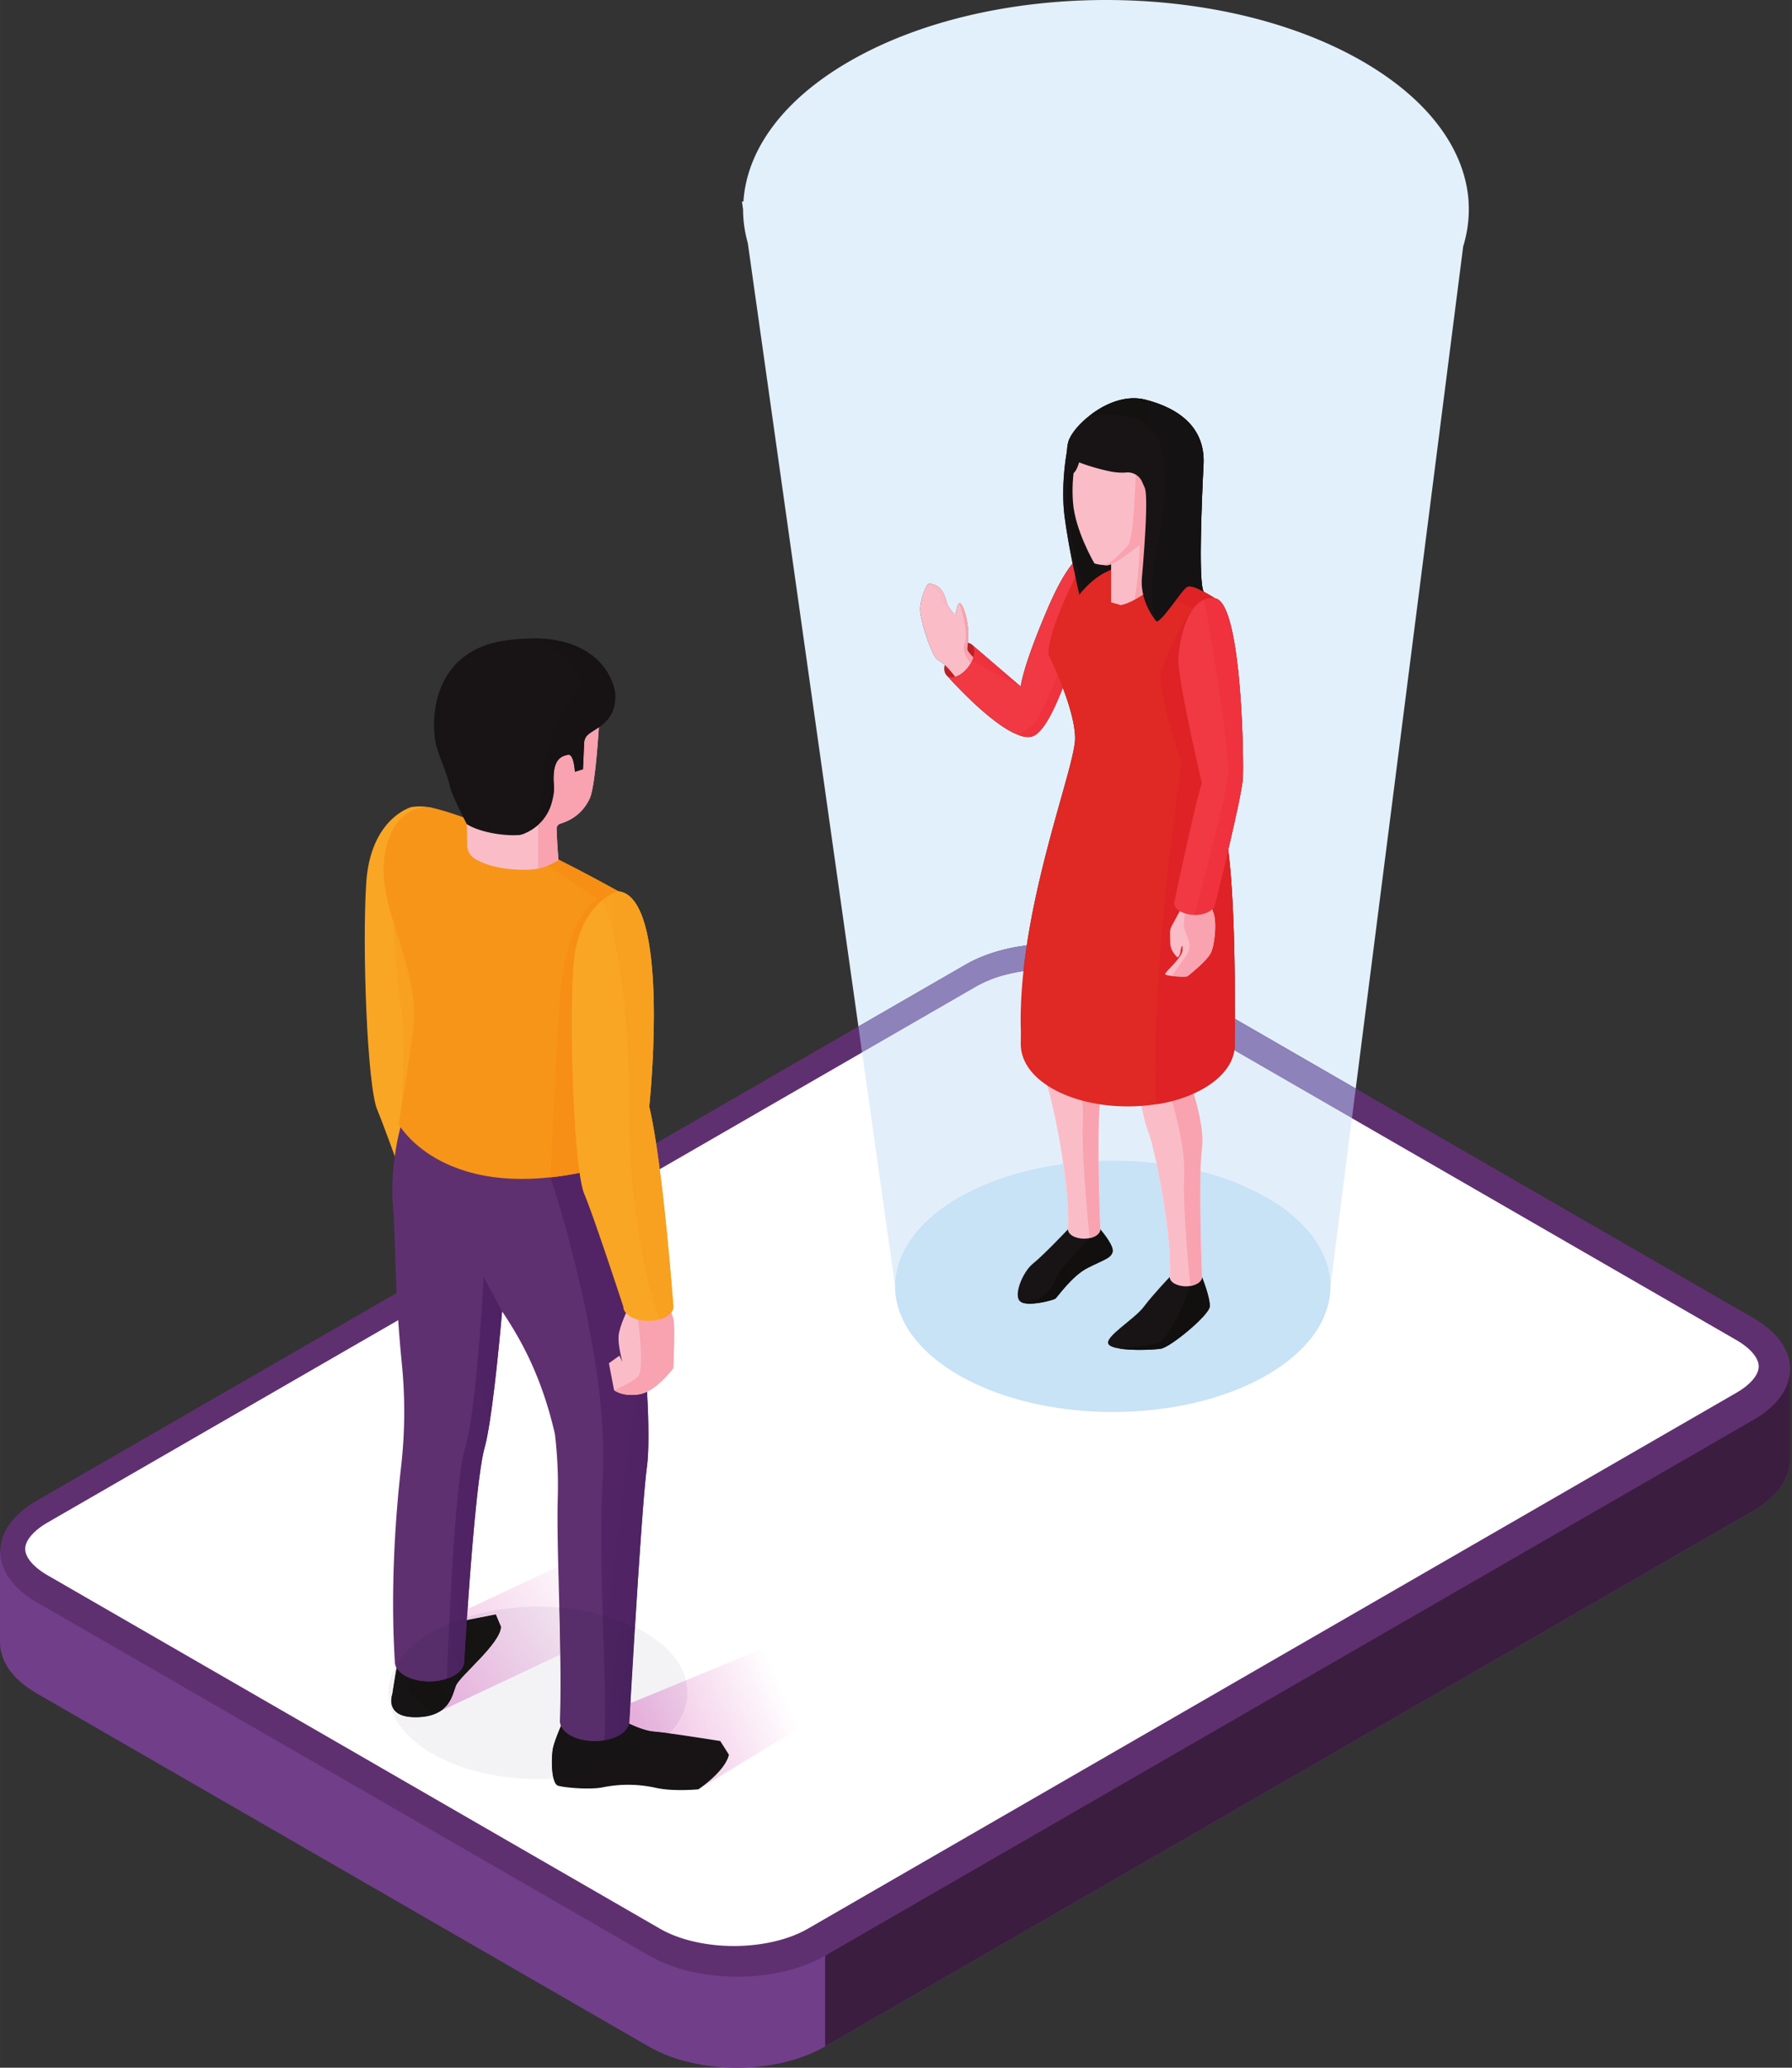 <svg xmlns="http://www.w3.org/2000/svg" xmlns:xlink="http://www.w3.org/1999/xlink" width="208" height="240" viewBox="0 0 55.033 63.5"><rect x="0" y="0" width="55.033" height="63.5" fill="#333333" stroke="none"/><defs><linearGradient id="c" x1="0" x2="1" y1="0" y2="0" gradientTransform="scale(-57.005 57.005)rotate(-7.927 345.955 172.38)" gradientUnits="userSpaceOnUse" spreadMethod="pad"><stop offset="0" style="stop-opacity:1;stop-color:#f8a220"/><stop offset=".005" style="stop-opacity:1;stop-color:#f8a220"/><stop offset=".989" style="stop-opacity:1;stop-color:#f8a020"/><stop offset="1" style="stop-opacity:1;stop-color:#f8a020"/></linearGradient><linearGradient id="e" x1="0" x2="1" y1="0" y2="0" gradientTransform="matrix(73.246 0 0 -73.246 480.523 2550.52)" gradientUnits="userSpaceOnUse" spreadMethod="pad"><stop offset="0" style="stop-opacity:1;stop-color:#11100f"/><stop offset=".005" style="stop-opacity:1;stop-color:#11100f"/><stop offset=".989" style="stop-opacity:1;stop-color:#100f0d"/><stop offset="1" style="stop-opacity:1;stop-color:#100f0d"/></linearGradient><linearGradient id="g" x1="0" x2="1" y1="0" y2="0" gradientTransform="matrix(74.344 0 0 -74.344 558.923 2588.45)" gradientUnits="userSpaceOnUse" spreadMethod="pad"><stop offset="0" style="stop-opacity:1;stop-color:#11100f"/><stop offset=".005" style="stop-opacity:1;stop-color:#11100f"/><stop offset=".989" style="stop-opacity:1;stop-color:#100f0d"/><stop offset="1" style="stop-opacity:1;stop-color:#100f0d"/></linearGradient><linearGradient id="i" x1="0" x2="1" y1="0" y2="0" gradientTransform="scale(-46.757 46.757)rotate(-17.543 206.75 76.097)" gradientUnits="userSpaceOnUse" spreadMethod="pad"><stop offset="0" style="stop-opacity:1;stop-color:#ef333e"/><stop offset=".005" style="stop-opacity:1;stop-color:#ef333e"/><stop offset=".989" style="stop-opacity:1;stop-color:#ef313d"/><stop offset="1" style="stop-opacity:1;stop-color:#ef313d"/></linearGradient><linearGradient id="k" x1="0" x2="1" y1="0" y2="0" gradientTransform="scale(-8.916 8.916)rotate(54.462 -371.15 100.204)" gradientUnits="userSpaceOnUse" spreadMethod="pad"><stop offset="0" style="stop-opacity:1;stop-color:#dbeaf8"/><stop offset=".005" style="stop-opacity:1;stop-color:#dbeaf8"/><stop offset=".989" style="stop-opacity:1;stop-color:#d9e9f8"/><stop offset="1" style="stop-opacity:1;stop-color:#d9e9f8"/></linearGradient><linearGradient id="m" x1="0" x2="1" y1="0" y2="0" gradientTransform="scale(-8.916 8.916)rotate(54.462 -371.15 100.204)" gradientUnits="userSpaceOnUse" spreadMethod="pad"><stop offset="0" style="stop-opacity:1;stop-color:#ef333e"/><stop offset=".005" style="stop-opacity:1;stop-color:#ef333e"/><stop offset=".989" style="stop-opacity:1;stop-color:#ef313d"/><stop offset="1" style="stop-opacity:1;stop-color:#ef313d"/></linearGradient><linearGradient id="o" x1="0" x2="1" y1="0" y2="0" gradientTransform="scale(-155.214 155.214)rotate(-6.981 153.807 42.322)" gradientUnits="userSpaceOnUse" spreadMethod="pad"><stop offset="0" style="stop-opacity:1;stop-color:#df2324"/><stop offset=".005" style="stop-opacity:1;stop-color:#df2324"/><stop offset=".989" style="stop-opacity:1;stop-color:#de2225"/><stop offset="1" style="stop-opacity:1;stop-color:#de2225"/></linearGradient><linearGradient id="a" x1="0" x2="1" y1="0" y2="0" gradientTransform="matrix(47.55 0 0 -47.55 548.396 3190.11)" gradientUnits="userSpaceOnUse" spreadMethod="pad"><stop offset="0" style="stop-opacity:1;stop-color:#141212"/><stop offset=".005" style="stop-opacity:1;stop-color:#141212"/><stop offset=".989" style="stop-opacity:1;stop-color:#141211"/><stop offset="1" style="stop-opacity:1;stop-color:#141211"/></linearGradient><linearGradient id="s" x1="0" x2="1" y1="0" y2="0" gradientTransform="matrix(22.129 0 0 -22.129 686.174 3127.42)" gradientUnits="userSpaceOnUse" spreadMethod="pad"><stop offset="0" style="stop-opacity:1;stop-color:#fab8c5"/><stop offset=".005" style="stop-opacity:1;stop-color:#fab8c5"/><stop offset=".989" style="stop-opacity:1;stop-color:#fab6c4"/><stop offset="1" style="stop-opacity:1;stop-color:#fab6c4"/></linearGradient><linearGradient id="u" x1="0" x2="1" y1="0" y2="0" gradientTransform="matrix(-67.629 .825 .825 67.629 501.443 3000.38)" gradientUnits="userSpaceOnUse" spreadMethod="pad"><stop offset="0" style="stop-opacity:1;stop-color:#ef333e"/><stop offset=".005" style="stop-opacity:1;stop-color:#ef333e"/><stop offset=".989" style="stop-opacity:1;stop-color:#ef313d"/><stop offset="1" style="stop-opacity:1;stop-color:#ef313d"/></linearGradient><linearGradient id="y" x1="0" x2="1" y1="0" y2="0" gradientTransform="matrix(92.793 0 0 -92.793 485.471 3199.98)" gradientUnits="userSpaceOnUse" spreadMethod="pad"><stop offset="0" style="stop-opacity:1;stop-color:#141212"/><stop offset=".005" style="stop-opacity:1;stop-color:#141212"/><stop offset=".989" style="stop-opacity:1;stop-color:#141211"/><stop offset="1" style="stop-opacity:1;stop-color:#141211"/></linearGradient><linearGradient id="A" x1="0" x2="1" y1="0" y2="0" gradientTransform="scale(133.217 -133.217)rotate(23.259 44 6.602)" gradientUnits="userSpaceOnUse" spreadMethod="pad"><stop offset="0" style="stop-opacity:1;stop-color:#fff"/><stop offset="1" style="stop-opacity:1;stop-color:#eeb6de"/></linearGradient><linearGradient id="C" x1="0" x2="1" y1="0" y2="0" gradientTransform="scale(190.329 -190.329)rotate(35.124 21.946 1.911)" gradientUnits="userSpaceOnUse" spreadMethod="pad"><stop offset="0" style="stop-opacity:1;stop-color:#fff"/><stop offset="1" style="stop-opacity:1;stop-color:#eeb6de"/></linearGradient><linearGradient id="E" x1="0" x2="1" y1="0" y2="0" gradientTransform="scale(-44.926 44.926)rotate(-7.496 403.997 190.47)" gradientUnits="userSpaceOnUse" spreadMethod="pad"><stop offset="0" style="stop-opacity:1;stop-color:#522466"/><stop offset=".005" style="stop-opacity:1;stop-color:#522466"/><stop offset=".989" style="stop-opacity:1;stop-color:#4d2263"/><stop offset="1" style="stop-opacity:1;stop-color:#4d2263"/></linearGradient><linearGradient id="G" x1="0" x2="1" y1="0" y2="0" gradientTransform="matrix(70.938 0 0 -70.938 958.545 2794.44)" gradientUnits="userSpaceOnUse" spreadMethod="pad"><stop offset="0" style="stop-opacity:1;stop-color:#f79015"/><stop offset=".005" style="stop-opacity:1;stop-color:#f79015"/><stop offset=".989" style="stop-opacity:1;stop-color:#f78d15"/><stop offset="1" style="stop-opacity:1;stop-color:#f78d15"/></linearGradient><linearGradient id="I" x1="0" x2="1" y1="0" y2="0" gradientTransform="scale(-135.208 135.208)rotate(13.12 -81.512 -27.896)" gradientUnits="userSpaceOnUse" spreadMethod="pad"><stop offset="0" style="stop-opacity:1;stop-color:#522466"/><stop offset=".005" style="stop-opacity:1;stop-color:#522466"/><stop offset=".989" style="stop-opacity:1;stop-color:#4d2263"/><stop offset="1" style="stop-opacity:1;stop-color:#4d2263"/></linearGradient><linearGradient id="K" x1="0" x2="1" y1="0" y2="0" gradientTransform="scale(-69.999 69.999)rotate(-1.259 1760.987 658.98)" gradientUnits="userSpaceOnUse" spreadMethod="pad"><stop offset="0" style="stop-opacity:1;stop-color:#f8a220"/><stop offset=".005" style="stop-opacity:1;stop-color:#f8a220"/><stop offset=".989" style="stop-opacity:1;stop-color:#f8a020"/><stop offset="1" style="stop-opacity:1;stop-color:#f8a020"/></linearGradient><linearGradient id="M" x1="0" x2="1" y1="0" y2="0" gradientTransform="scale(133.217 -133.217)rotate(23.259 44 6.602)" gradientUnits="userSpaceOnUse" spreadMethod="pad"><stop offset="0" style="stop-opacity:1;stop-color:#f3f3f5"/><stop offset="1" style="stop-opacity:1;stop-color:#e3a7d8"/></linearGradient><linearGradient id="O" x1="0" x2="1" y1="0" y2="0" gradientTransform="scale(190.329 -190.329)rotate(35.124 21.946 1.911)" gradientUnits="userSpaceOnUse" spreadMethod="pad"><stop offset="0" style="stop-opacity:1;stop-color:#f3f3f5"/><stop offset="1" style="stop-opacity:1;stop-color:#e3a7d8"/></linearGradient><linearGradient id="Q" x1="0" x2="1" y1="0" y2="0" gradientTransform="scale(190.329 -190.329)rotate(35.124 21.946 1.911)" gradientUnits="userSpaceOnUse" spreadMethod="pad"><stop offset="0" style="stop-opacity:1;stop-color:#171315"/><stop offset="1" style="stop-opacity:1;stop-color:#151312"/></linearGradient><linearGradient id="S" x1="0" x2="1" y1="0" y2="0" gradientTransform="scale(-44.926 44.926)rotate(-7.496 403.997 190.47)" gradientUnits="userSpaceOnUse" spreadMethod="pad"><stop offset="0" style="stop-opacity:1;stop-color:#4c2461"/><stop offset=".005" style="stop-opacity:1;stop-color:#4c2461"/><stop offset=".989" style="stop-opacity:1;stop-color:#47215d"/><stop offset="1" style="stop-opacity:1;stop-color:#47215d"/></linearGradient><linearGradient id="U" x1="0" x2="1" y1="0" y2="0" gradientTransform="scale(-135.208 135.208)rotate(13.12 -81.512 -27.896)" gradientUnits="userSpaceOnUse" spreadMethod="pad"><stop offset="0" style="stop-opacity:1;stop-color:#4c2461"/><stop offset=".005" style="stop-opacity:1;stop-color:#4c2461"/><stop offset=".989" style="stop-opacity:1;stop-color:#47215d"/><stop offset="1" style="stop-opacity:1;stop-color:#47215d"/></linearGradient><linearGradient xlink:href="#a" id="q" x1="0" x2="1" y1="0" y2="0" gradientTransform="matrix(47.55 0 0 -47.55 548.396 3190.11)" gradientUnits="userSpaceOnUse" spreadMethod="pad"/><linearGradient xlink:href="#a" id="w" x1="0" x2="1" y1="0" y2="0" gradientTransform="matrix(47.55 0 0 -47.55 548.396 3190.11)" gradientUnits="userSpaceOnUse" spreadMethod="pad"/><clipPath id="b" clipPathUnits="userSpaceOnUse"><path d="M1133.79 2716.82c-1.82 11.15-4.8 29.96-9.15 58.95-4.91 33.12 7.64 64.08 16.26 93.13-1.74-26.29-4.15-57.29-6.56-70.25-3.5-18.85-1.61-62.68-.55-81.83"/></clipPath><clipPath id="d" clipPathUnits="userSpaceOnUse"><path d="M537.117 2521.06c-7.254 0-13.996.46-17.043.92-7.738 1.18-38.972 27.04-39.519 34.05-.024.28-.032.57-.032.88.008 7.52 6.313 23.07 6.313 23.07 0-1.91 1.277-3.91 3.828-5.37 1.637-.91 3.457-1.55 5.555-1.91 0 0 15.386-41.8 25.406-45.63 5.824-2.27 20.668-3.91 32.145-4.91-4.801-.81-10.887-1.1-16.653-1.1"/></clipPath><clipPath id="f" clipPathUnits="userSpaceOnUse"><path d="M625.918 2558.4c-8.301 0-19.242 3.14-20.516 4.01-1.73 1.09-13.386 18.57-26.5 25.04-13.023 6.56-18.488 7.65-19.851 12.75q-.129.45-.129.99c-.024 5.69 10.144 17.31 10.144 17.31 0-2 1.278-3.91 3.825-5.37 1.367-.82 3.007-1.36 4.644-1.73 0 0 22.403-22.58 26.774-31.42 4.257-8.69 9.293-20.15 27.476-20.15q.726 0 1.481.03c-1.731-1.06-4.371-1.46-7.348-1.46"/></clipPath><clipPath id="h" clipPathUnits="userSpaceOnUse"><path d="M627.418 3016.31c-1.328 0-2.57.19-3.715.59-8.187 2.8-16.937 19.94-24.422 39.25 1.422 3.75 2.864 7.31 4.223 10.54 8.187-20.63 16.437-38.49 21.656-42.14 3.918-2.73 7.195-4.91 9.746-6.64-2.699-1.04-5.218-1.6-7.488-1.6"/></clipPath><clipPath id="j" clipPathUnits="userSpaceOnUse"><path d="m633.359 3057.15 39.52 33.88-39.484-33.86c-.012 0-.024-.01-.036-.02"/></clipPath><clipPath id="l" clipPathUnits="userSpaceOnUse"><path d="m633.395 3057.17 39.484 33.86.039-.05c-1.316-1.16-2.078-3.05-2.078-5.55 0-1.5.269-3.14.816-4.78.246-.79.547-1.58.895-2.36-13.93-8.37-36.953-20.01-39.156-21.12"/></clipPath><clipPath id="n" clipPathUnits="userSpaceOnUse"><path d="M523.719 2719.58a127 127 0 0 0-12.641 2.56c-6.137 1.58-12.027 3.62-17.527 6.1a91 91 0 0 0-7.988 4.09c-16.801 9.69-25.211 22.44-25.227 35.15q-.006 1.185.094 2.37c-.067 4.55-.192 14.93-.192 28.61-.004 34.79.793 90.94 5.371 126.72 5.426-23.07 10.664-43.96 10.664-43.96.274-1.46 1-2.82 2.278-4.01-.274-1-.547-2-.91-2.82-1.055-2.72-1.496-6.75-1.493-11.1.008-8.02 1.516-17.15 3.407-21.23 2.91-6.28 17.754-18.21 19.121-19.12.379-.19 1.789-.29 3.664-.29 2.613 0 6.129.19 8.992.56 2.824.37 5.008.82 5.191 1.46.364 1.73-13.839 13.3-14.023 19.49-.035 2.43.133 3.36.387 3.36.398 0 1.008-2.33 1.343-4.73.547-4 2.461-4.55 2.461-4.55s1.911 1.46 4.368 5.92c.82 1.55 1.277 3.27 1.367 5.1l.183 8.92c0 1.91-.457 3.83-1.367 5.46l-6.465 11.93c3.004 1.92 4.461 4.19 4.551 6.65l-.453 2.01c-2.824 13.38-18.211 85.59-22.039 94.61 0 0 19.855 84.32 19.035 100.81-.73 14.11-6.195 41.89-21.035 47.8-1.77.76-3.715 1.13-5.801 1.13-.922 0-1.875-.08-2.851-.22 0 0 2.457 1.55 6.738 4.01 1.644.94 3.558 2 5.719 3.16 2.414 1.18 5.738 2.53 8.277 2.53.57 0 1.102-.07 1.574-.22 1.66-.58 5.211-5.16 9.199-10.46-4.992-2.66-9.66-5.22-13.609-7.43 5.523-6.09 13.25-18.06 25.102-49.5 5.144-13.66-16.047-75.4-16.047-75.4s25.953-169.47 20.582-275.47m36.515 428.43v3.64a51 51 0 0 0 5.016-2.31c-1.637-.43-3.316-.87-5.016-1.33"/></clipPath><clipPath id="p" clipPathUnits="userSpaceOnUse"><path d="M582.91 3135.1c-3.43 3.87-9.5 9.91-17.66 14.24a51 51 0 0 1-5.016 2.31v4.32c.039-.01.075-.03.11-.04q.036-.015.066-.03c.016 0 .028-.01.039-.01.981-.39 1.86-.65 2.598-.73.164-.01.316-.02.465-.02l2.277.09c4.824.27 7.922 1.36 7.922 1.36s15.574 26.32 17.305 49.18c.718 9.04.312 17.24-.442 23.85.262-.19.528-.35.805-.45 0 0 1.078 1.77 2.184 4.75v-.01c1.183-5.19 2.187-12.57 2.367-22.68.457-20.94-9.106-60.55-13.02-76.13"/></clipPath><clipPath id="r" clipPathUnits="userSpaceOnUse"><path d="M686.176 3114.71s6.191 6.46 7.012 10.65c.91 4.19 3.367 10.11 6.828 12.48 2.351 1.58 4.925 2.29 6.636 2.29.743 0 1.321-.13 1.653-.38 0 0-7.559-1.91-9.473-9.11-1.82-7.19-10.105-15.57-12.656-15.93"/></clipPath><clipPath id="t" clipPathUnits="userSpaceOnUse"><path d="M492.848 2872.57c-4.278 0-8.563.91-11.836 2.82-.914.55-1.731 1.19-2.461 1.82-1.278 1.19-2.004 2.55-2.278 4.01 0 0-21.582 86.06-22.492 101.72-.093 1.81-.152 5.1-.156 9.49-.004 33.76 3.543 133.03 22.559 135.93.976.14 1.929.22 2.851.22 2.086 0 4.031-.37 5.801-1.13 0 0-21.676-123.2-19.309-142.42 2.004-17.03 22.586-94.98 27.321-112.46"/></clipPath><clipPath id="v" clipPathUnits="userSpaceOnUse"><path d="M563.512 3155.14c-.149 0-.301.01-.465.02.164-.01.316-.02.465-.02m-3.063.75c-.011 0-.023.01-.039.01.016 0 .028-.01.039-.01m-.105.04c-.035.01-.071.03-.11.04.039-.01.075-.03.11-.04"/></clipPath><clipPath id="x" clipPathUnits="userSpaceOnUse"><path d="M523.574 3109.87c-2.949 0-9.902 9.56-15.883 17.51-3.988 5.3-7.539 9.88-9.199 10.46-.472.15-1.004.22-1.574.22-2.539 0-5.863-1.35-8.277-2.53-1.856-.9-3.168-1.7-3.168-1.7 1.738 3.12 2.34 15.45 2.34 30.99-.004 23.47-1.375 54.25-2.25 71.73a56 56 0 0 0-.075 3.01c.032 27.07 19.559 42.32 46.973 49.35 3.125.8 6.285 1.17 9.437 1.17 13.282 0 26.43-6.53 36.368-14.56-5.047.87-10.797 1.52-16.696 1.52-17.621 0-36.605-5.8-42.402-28.93-11.566-46.44 18.117-98.89 4.551-138.23-.047-.01-.098-.01-.145-.01"/></clipPath><clipPath id="z" clipPathUnits="userSpaceOnUse"><path d="m893.77 2165.94-124.274 75.55 70.41 38.94 63.903-26.33c-3.684-14.58.644-29.71 12.984-43.02-16.559-2.25-40.707-6.12-40.707-6.12l-6.984-11.05c3.117-13.7 24.668-27.97 24.668-27.97"/></clipPath><clipPath id="B" clipPathUnits="userSpaceOnUse"><path d="m944.66 2303.4-25.808 12.17 24.191 13.38c.555-8.58 1.098-17.17 1.617-25.55m136.09 1.99c-17.85 5.57-37.63 8.35-57.39 8.35-5.75 0-11.5-.23-17.2-.7.29 11.38.59 22.51.85 33.1l73.32-34.55c.14-2.11.28-4.19.42-6.2"/></clipPath><clipPath id="D" clipPathUnits="userSpaceOnUse"><path d="M945.051 2297.11c-3.141 50.96-7.211 111.92-9.727 129.98-.761 5.46-1.16 13.93-1.16 24.54-.004 10.17.363 22.29 1.133 35.59 2.012-.97 4.07-1.69 6.129-2.03 2.324-.39 4.449-.55 6.375-.55 9.41 0 14.113 3.82 14.113 3.82l4.191 21.77-8.472 6.1-2.457-5.19c.457 1.82 3.64 13.66 3.097 21.13-.418 5.28-3.742 13.48-6 18.54 1.442 1.62 2.172 3.41 2.172 5.22 0 0 23.586 72.13 31.602 91.16 1.359 3.23 2.613 9.13 3.738 16.97 8.274-1.68 16.135-2.89 23.585-3.68-9.84-29.14-47.448-154.67-42.257-242.82 1.992-33.92 1.141-73.46.016-110.75-9.219-2.55-17.996-5.82-26.078-9.8"/></clipPath><clipPath id="F" clipPathUnits="userSpaceOnUse"><path d="M1013.37 2660.48c-7.45.79-15.311 2-23.585 3.68 5.504 38.32 7.969 122.78 5.094 166.25-2.004 30.59-14.024 46.35-23.766 54.18-6.922 5.55-12.566 7.1-12.566 7.1s20.746 11.73 48.353 25.63c-.02-.23-.05-.41-.07-.53.47-.07 3.7-2.3 8.78-4.35l-39.778-26.92c11.938-8.78 26.278-29.92 29.788-80.7 3.55-51 6.2-106 7.75-144.34"/></clipPath><clipPath id="H" clipPathUnits="userSpaceOnUse"><path d="M1095.2 2300.08c-4.64 1.99-9.47 3.76-14.45 5.31-3.01 44.61-8.59 117.03-14.2 136.72-5.38 19.13-11.02 74.68-14.12 110.1l14.84 27.77s5.92-109.91 15.3-139.14c5.73-17.93 10.11-88.74 12.63-140.76"/></clipPath><clipPath id="J" clipPathUnits="userSpaceOnUse"><path d="M925.035 2545.74c-1.914.55-3.555 1.19-5.101 2.1-3.914 2.27-5.918 5.19-5.918 8.19 0 .37 8.468 115.11 19.488 161.64 0 0-3.719 35.08-3.715 73.74.004 46.3 5.332 97.75 28.758 100.28 0 0 5.644-1.55 12.566-7.1 0 0-21.312-46.35-21.312-166.56 0-95.25-17.574-152.62-24.766-172.29"/></clipPath><clipPath id="L" clipPathUnits="userSpaceOnUse"><path d="M916.793 2211.08c-12.34 13.31-16.668 28.44-12.984 43.02l44.898-18.5c.52-9.09.82-14.5.82-14.5 0-.69.078-1.39.235-2.08-5.453-2.58-13.672-5.96-20.223-6.44-2.672-.19-7.297-.76-12.746-1.5"/></clipPath><clipPath id="N" clipPathUnits="userSpaceOnUse"><path d="m1102.5 2229-97.12 45.78c.17 12.78.47 25.67.78 38.26 5.7.47 11.45.7 17.2.7 19.76 0 39.54-2.78 57.39-8.35.06-.92.12-1.82.18-2.71l-23.41 4.58-4.18-9.94c.38-13.74 33.39-39.76 36.42-47.73 2.05-5.36 3.75-14.85 12.74-20.59"/></clipPath><clipPath id="P" clipPathUnits="userSpaceOnUse"><path d="m1108.15 2226.33-5.65 2.67c-8.99 5.74-10.69 15.23-12.74 20.59-3.03 7.97-36.04 33.99-36.42 47.73l4.18 9.94 23.41-4.58c1.32-19.75 2.1-33.4 2.1-33.4 0-4.1 2.73-8.29 8.19-11.48 1.83-1 3.83-1.91 5.92-2.46 4.39-1.48 9.3-2.23 14.21-2.23 4 0 8 .5 11.69 1.49 1.15-.06 18.71-1.41-14.89-28.27"/></clipPath><clipPath id="R" clipPathUnits="userSpaceOnUse"><path d="M969.656 2205.62c-4.375.64-8.472 2.01-11.929 4.01-5.465 3.19-8.2 7.37-8.2 11.47 0 0-1.933 34.72-4.476 76.01 8.082 3.98 16.859 7.25 26.078 9.8-1.191-39.39-2.691-76.26-1.473-101.29"/></clipPath><clipPath id="T" clipPathUnits="userSpaceOnUse"><path d="M1097.14 2255.34c-2.09.55-4.09 1.46-5.92 2.46-5.46 3.19-8.19 7.38-8.19 11.48 0 0-.85 14.91-2.28 36.11 4.98-1.55 9.81-3.32 14.45-5.31.89-18.26 1.54-34.21 1.94-44.74"/></clipPath></defs><path d="M12.63 24.785s-1.254.34-1.383 2.329c-.13 1.99.032 6.239.337 6.963s1.263 3.463 1.263 3.463h1.427s-.273-4.372-.692-6.143c0 0 2.004-7.07-.951-6.612" style="fill:#f9a625;fill-opacity:1;fill-rule:nonzero;stroke:none;stroke-width:.038"/><g clip-path="url(#b)" transform="rotate(180 27.706 68.628)scale(.038)"><path d="M1133.79 2716.82c-1.82 11.15-4.8 29.96-9.15 58.95-4.91 33.12 7.64 64.08 16.26 93.13-1.74-26.29-4.15-57.29-6.56-70.25-3.5-18.85-1.61-62.68-.55-81.83" style="fill:url(#c);fill-opacity:1;fill-rule:nonzero;stroke:none"/></g><path d="M0 47.644v2.794c0 .566.374 1.129 1.117 1.561L19.93 62.854c1.491.861 3.907.861 5.398 0l28.519-16.46c.747-.43 1.12-.996 1.12-1.559v-2.84l-2.836.291-.952-.55-16.142-9.317c-1.49-.857-3.91-.857-5.401 0L3.962 47.239z" style="fill:#713e89;fill-opacity:1;fill-rule:nonzero;stroke:none;stroke-width:.038"/><path d="M25.34 60.06v2.786l28.507-16.453c.747-.429 1.12-.995 1.12-1.558v-2.84l-2.836.291-.952-.55-.543.09z" style="fill:#3b1d40;fill-opacity:1;fill-rule:nonzero;stroke:none;stroke-width:.038"/><path d="m1.128 49.205 18.81 10.855c1.491.86 3.909.86 5.4 0L53.857 43.6c1.491-.86 1.491-2.256 0-3.117l-18.81-10.855c-1.492-.861-3.91-.861-5.4 0L1.126 46.087c-1.49.86-1.49 2.257 0 3.118" style="fill:#5f3070;fill-opacity:1;fill-rule:nonzero;stroke:none;stroke-width:.038"/><path d="M.774 47.567c0 .26.258.562.687.81l10.082 5.817.158.092 8.57 4.946c.583.337 1.41.53 2.268.53s1.683-.193 2.268-.53l9.233-5.33 3.026-1.746 2.373-1.37 3.08-1.777 10.805-6.236c.431-.248.687-.55.687-.81s-.256-.562-.687-.81l-18.81-10.855a3.6 3.6 0 0 0-.872-.35 5.3 5.3 0 0 0-1.394-.18c-.465 0-.92.057-1.332.163a3.7 3.7 0 0 0-.936.367L1.461 46.757c-.43.249-.687.552-.687.81" style="fill:#fff;fill-opacity:1;fill-rule:nonzero;stroke:none;stroke-width:.038"/><path d="m41.635 33.43 3.3-25.862q.201-.656.168-1.319l-.002-.06c-.103-1.564-1.187-3.11-3.255-4.304C39.67.628 36.818 0 33.966 0s-5.705.628-7.881 1.885c-2.068 1.194-3.152 2.74-3.254 4.304h-.045l.034.246q.001.516.145 1.027l3.397 24.061 3.284-1.895c.538-.31 1.196-.51 1.887-.596.437-2.894 1.483-5.634 1.483-6.355 0-.446-.184-1.047-.377-1.557-.284.734-.617 1.385-.928 1.491a.4.4 0 0 1-.14.023.8.8 0 0 1-.285-.06c-.853-.304-2.145-1.76-2.212-1.835a.28.28 0 0 1-.07-.204q0-.055.011-.112v-.002a1 1 0 0 0-.21-.152c-.188-.094-.537-1.208-.547-1.534-.007-.325.197-.764.238-.792q.02-.015.063-.014c.065 0 .163.027.252.087.132.09.225.315.26.474.031.16.266.405.266.405s.018-.108.08-.308q.02-.056.045-.06h.007c.077 0 .192.293.245.648a2.3 2.3 0 0 1 .007.571.2.2 0 0 1 .12.05l.002-.002 1.501 1.288h-.001l.005.003s.035-.55.83-2.405c.32-.742.574-1.15.763-1.373a21 21 0 0 1-.25-1.468c-.111-.9.045-1.82.076-1.986v-.008q.004-.116.031-.241c.048-.219.29-.544.64-.82.378-.306.877-.554 1.382-.554q.18 0 .359.045c1.042.267 1.784.846 1.785 1.875l-.003.114a61 61 0 0 0-.085 2.726c0 .59.022 1.06.088 1.178 0 0-.05-.03-.12-.065a9 9 0 0 1 .473.273c.723.11.858 3.883.858 5.165 0 .167-.003.292-.006.361-.018.302-.237 1.293-.45 2.195.174 1.36.205 3.494.204 4.816v.374z" style="fill:#e2f0fb;fill-opacity:1;fill-rule:nonzero;stroke:none;stroke-width:.038"/><path d="m41.518 34.34.117-.91-3.713-2.143c-.001.334-.004.584-.006.713q.004.045.004.09 0 .082-.013.166zm-15.044-2.019 3.506-2.023a3.7 3.7 0 0 1 .936-.367q.248-.064.514-.103.044-.4.103-.796c-.691.087-1.35.285-1.887.596l-3.284 1.895z" style="fill:#8e82ba;fill-opacity:1;fill-rule:nonzero;stroke:none;stroke-width:.038"/><path d="M29.446 42.232c-2.611-1.508-2.611-3.952 0-5.46.916-.528 2.032-.871 3.207-1.03-.155-1.056-.388-2.091-.504-2.416-.53-.352-.795-.792-.801-1.247l.003-.408c-.019-.601.013-1.222.08-1.843q-.267.039-.515.103a3.7 3.7 0 0 0-.936.367l-3.506 2.023 1.014 7.181c0 .988.652 1.976 1.958 2.73m9.455 0c1.306-.754 1.959-1.742 1.959-2.73l.658-5.162-3.611-2.084c-.065.426-.38.844-.946 1.17a4 4 0 0 1-.304.155c.142.48.269 1.027.27 1.45q0 .118-.014.222a8 8 0 0 0-.046.715c.738.187 1.43.456 2.034.805 2.611 1.507 2.611 3.951 0 5.459m-3.39-6.513c-.099-.46-.192-.815-.25-.961a6 6 0 0 1-.215-.794 5.6 5.6 0 0 1-1.272-.05c-.03.315-.04.795-.04 1.31q0 .21.002.426.219-.008.438-.008.674 0 1.336.077" style="fill:#e2effa;fill-opacity:1;fill-rule:nonzero;stroke:none;stroke-width:.038"/><path d="M34.174 43.362c1.71 0 3.422-.377 4.727-1.13 2.611-1.508 2.611-3.952 0-5.46a8 8 0 0 0-2.034-.804 27 27 0 0 0-.008.72c0 1.173.054 2.527.054 2.527s.24.591.24.877q0 .018-.002.033v.002c0 .08-.045.16-.133.228-.322.39-1.133 1.028-1.369 1.064a5 5 0 0 1-.647.035c-.22 0-.45-.01-.633-.041-.166-.025-.29-.07-.329-.135-.131-.225.8-.762 1.09-1.153.295-.39.793-.91.793-.91.057-.9-.192-2.462-.413-3.496a11.5 11.5 0 0 0-1.774-.069c.01 1.052.052 2.101.052 2.101s.386.442.385.658a.1.1 0 0 1-.005.038c-.052.194-.26.235-.754.484-.499.246-.942.91-1.007.952-.049.033-.464.152-.78.152a.56.56 0 0 1-.28-.055c-.248-.149.042-.907.378-1.177s1.073-1.052 1.073-1.052c.033-.522-.037-1.27-.145-2.008-1.176.158-2.291.5-3.207 1.03-2.611 1.507-2.611 3.951 0 5.459 1.305.753 3.017 1.13 4.728 1.13" style="fill:#c8e2f6;fill-opacity:1;fill-rule:nonzero;stroke:none;stroke-width:.038"/><path d="M36.02 39.854c-.26.15-.26.392 0 .541.258.15.678.15.937 0s.259-.392 0-.54a1.04 1.04 0 0 0-.937 0" style="fill:#fabdc8;fill-opacity:1;fill-rule:nonzero;stroke:none;stroke-width:.038"/><path d="M34.04 41.278c.038.065.163.11.329.135.412.069 1.073.038 1.28.006.294-.044 1.481-1.027 1.502-1.294.021-.27-.238-.91-.238-.91h-.99s-.498.52-.793.91c-.29.391-1.221.928-1.09 1.153" style="fill:#181415;fill-opacity:1;fill-rule:nonzero;stroke:none;stroke-width:.038"/><g clip-path="url(#d)" transform="rotate(180 27.706 68.628)scale(.038)"><path d="M537.117 2521.06c-7.254 0-13.996.46-17.043.92-7.738 1.18-38.972 27.04-39.519 34.05-.024.28-.032.57-.032.88.008 7.52 6.313 23.07 6.313 23.07 0-1.91 1.277-3.91 3.828-5.37 1.637-.91 3.457-1.55 5.555-1.91 0 0 15.386-41.8 25.406-45.63 5.824-2.27 20.668-3.91 32.145-4.91-4.801-.81-10.887-1.1-16.653-1.1" style="fill:url(#e);fill-opacity:1;fill-rule:nonzero;stroke:none"/></g><path d="M31.348 39.98c.249.152.993-.052 1.059-.097.066-.041.508-.706 1.007-.952.495-.249.702-.29.754-.484.056-.197-.38-.696-.38-.696h-.99s-.737.783-1.073 1.052c-.336.27-.626 1.028-.377 1.177" style="fill:#181415;fill-opacity:1;fill-rule:nonzero;stroke:none;stroke-width:.038"/><g clip-path="url(#f)" transform="rotate(180 27.706 68.628)scale(.038)"><path d="M625.918 2558.4c-8.301 0-19.242 3.14-20.516 4.01-1.73 1.09-13.386 18.57-26.5 25.04-13.023 6.56-18.488 7.65-19.851 12.75q-.129.45-.129.99c-.024 5.69 10.144 17.31 10.144 17.31 0-2 1.278-3.91 3.825-5.37 1.367-.82 3.007-1.36 4.644-1.73 0 0 22.403-22.58 26.774-31.42 4.257-8.69 9.293-20.15 27.476-20.15q.726 0 1.481.03c-1.731-1.06-4.371-1.46-7.348-1.46" style="fill:url(#g);fill-opacity:1;fill-rule:nonzero;stroke:none"/></g><path d="M35.262 34.758c.187.474.744 3.156.66 4.457 0 .073.05.149.146.204a.77.77 0 0 0 .699 0c.097-.055.146-.131.146-.204 0 0-.122-3.052 0-3.962.124-.907-.64-2.786-.64-2.786l-.613.315-.765.394s.183 1.108.367 1.582M32.137 33.294c.187.474.744 3.16.66 4.457 0 .073.05.149.146.205.142.08.346.103.523.065a.6.6 0 0 0 .176-.065c.097-.056.146-.129.146-.205 0 0-.122-3.052 0-3.962.124-.907-.64-2.786-.64-2.786l-.534.274-.844.436s.184 1.107.367 1.581" style="fill:#fabdc8;fill-opacity:1;fill-rule:nonzero;stroke:none;stroke-width:.038"/><path d="M33.466 38.021a.6.6 0 0 0 .176-.065c.097-.056.146-.129.146-.205 0 0-.054-1.354-.054-2.527 0-.515.01-.995.04-1.31a5 5 0 0 1-.54-.114q.034.31.024.584c-.045 1.094.138 2.952.208 3.637M36.556 39.492a.7.7 0 0 0 .211-.073c.097-.055.146-.131.146-.204 0 0-.054-1.354-.054-2.527 0-.588.013-1.131.054-1.435q.013-.105.013-.223c0-.422-.127-.969-.269-1.449a4 4 0 0 1-.666.232c.209.726.401 1.594.375 2.246-.038 1 .11 2.634.19 3.433" style="fill:#f8a3af;fill-opacity:1;fill-rule:nonzero;stroke:none;stroke-width:.038"/><path d="M29.07 20.736s1.34 1.526 2.216 1.837c.162.062.308.08.425.038.762-.26 1.65-3.786 1.65-3.786v-1.771s-.383-.225-1.183 1.626c-.795 1.855-.83 2.405-.83 2.405l-1.505-1.29-.257.311z" style="fill:#f03942;fill-opacity:1;fill-rule:nonzero;stroke:none;stroke-width:.038"/><g clip-path="url(#h)" transform="rotate(180 27.706 68.628)scale(.038)"><path d="M627.418 3016.31c-1.328 0-2.57.19-3.715.59-8.187 2.8-16.937 19.94-24.422 39.25 1.422 3.75 2.864 7.31 4.223 10.54 8.187-20.63 16.437-38.49 21.656-42.14 3.918-2.73 7.195-4.91 9.746-6.64-2.699-1.04-5.218-1.6-7.488-1.6" style="fill:url(#i);fill-opacity:1;fill-rule:nonzero;stroke:none"/></g><g clip-path="url(#j)" transform="rotate(180 27.706 68.628)scale(.038)"><path d="m633.359 3057.15 39.52 33.88-39.484-33.86c-.012 0-.024-.01-.036-.02" style="fill:url(#k);fill-opacity:1;fill-rule:nonzero;stroke:none"/></g><g clip-path="url(#l)" transform="rotate(180 27.706 68.628)scale(.038)"><path d="m633.395 3057.17 39.484 33.86.039-.05c-1.316-1.16-2.078-3.05-2.078-5.55 0-1.5.269-3.14.816-4.78.246-.79.547-1.58.895-2.36-13.93-8.37-36.953-20.01-39.156-21.12" style="fill:url(#m);fill-opacity:1;fill-rule:nonzero;stroke:none"/></g><path d="M29.003 20.535c0 .21.14.306.332.249a.6.6 0 0 0 .127-.055c.195-.113.361-.33.427-.54a.6.6 0 0 0 .031-.182c0-.156-.078-.25-.199-.26a.42.42 0 0 0-.26.066 1 1 0 0 0-.446.61 1 1 0 0 0-.012.112" style="fill:#bd2024;fill-opacity:1;fill-rule:nonzero;stroke:none;stroke-width:.038"/><path d="M28.258 18.735c.01.326.36 1.44.546 1.534.07.034.146.093.211.152.108.1.194.204.208.225.01.01.059.069.11.138a1 1 0 0 0 .129-.055 1 1 0 0 0 .426-.54c-.087-.09-.17-.187-.18-.229-.01-.04 0-.11.013-.214a2.3 2.3 0 0 0-.007-.571c-.055-.367-.176-.668-.252-.647q-.025.003-.045.059c-.062.2-.08.308-.08.308s-.235-.246-.266-.405c-.035-.16-.128-.384-.26-.474-.128-.087-.273-.104-.315-.073-.041.028-.245.467-.238.792" style="fill:#fabdc8;fill-opacity:1;fill-rule:nonzero;stroke:none;stroke-width:.038"/><path d="m31.351 31.671-.003.408c.007.499.325.98.962 1.347.869.498 2.097.66 3.2.484a4.2 4.2 0 0 0 1.45-.484c.68-.391.998-.914.956-1.426.01-.716.059-5.243-.346-6.717-.367-1.34-.298-5.27-.263-6.52l.01-.387s-.093-.06-.256-.153c-.602-.342-2.17-1.145-3.7-1.17 0 0-.072.132-.175.343-.333.65-1.011 2.066-.987 2.707 0 0 .817 1.633.817 2.574 0 .942-1.782 5.322-1.665 8.994" style="fill:#e02825;fill-opacity:1;fill-rule:nonzero;stroke:none;stroke-width:.038"/><g clip-path="url(#n)" transform="rotate(180 27.706 68.628)scale(.038)"><path d="M523.719 2719.58a127 127 0 0 0-12.641 2.56c-6.137 1.58-12.027 3.62-17.527 6.1a91 91 0 0 0-7.988 4.09c-16.801 9.69-25.211 22.44-25.227 35.15q-.006 1.185.094 2.37c-.067 4.55-.192 14.93-.192 28.61-.004 34.79.793 90.94 5.371 126.72 5.426-23.07 10.664-43.96 10.664-43.96.274-1.46 1-2.82 2.278-4.01-.274-1-.547-2-.91-2.82-1.055-2.72-1.496-6.75-1.493-11.1.008-8.02 1.516-17.15 3.407-21.23 2.91-6.28 17.754-18.21 19.121-19.12.379-.19 1.789-.29 3.664-.29 2.613 0 6.129.19 8.992.56 2.824.37 5.008.82 5.191 1.46.364 1.73-13.839 13.3-14.023 19.49-.035 2.43.133 3.36.387 3.36.398 0 1.008-2.33 1.343-4.73.547-4 2.461-4.55 2.461-4.55s1.911 1.46 4.368 5.92c.82 1.55 1.277 3.27 1.367 5.1l.183 8.92c0 1.91-.457 3.83-1.367 5.46l-6.465 11.93c3.004 1.92 4.461 4.19 4.551 6.65l-.453 2.01c-2.824 13.38-18.211 85.59-22.039 94.61 0 0 19.855 84.32 19.035 100.81-.73 14.11-6.195 41.89-21.035 47.8-1.77.76-3.715 1.13-5.801 1.13-.922 0-1.875-.08-2.851-.22 0 0 2.457 1.55 6.738 4.01 1.644.94 3.558 2 5.719 3.16 2.414 1.18 5.738 2.53 8.277 2.53.57 0 1.102-.07 1.574-.22 1.66-.58 5.211-5.16 9.199-10.46-4.992-2.66-9.66-5.22-13.609-7.43 5.523-6.09 13.25-18.06 25.102-49.5 5.144-13.66-16.047-75.4-16.047-75.4s25.953-169.47 20.582-275.47m36.515 428.43v3.64a51 51 0 0 0 5.016-2.31c-1.637-.43-3.316-.87-5.016-1.33" style="fill:url(#o);fill-opacity:1;fill-rule:nonzero;stroke:none"/></g><path d="M35.784 29.917c.007.024.09.041.198.055.186.024.446.028.48.01.053-.034.617-.488.727-.726.11-.24.187-.935.073-1.229q-.02-.048-.035-.107a3 3 0 0 1-.09-.443.95.95 0 0 0-.55-.1 1 1 0 0 0-.131.02l-.07.301-.155.284-.246.454a.43.43 0 0 0-.052.207l.007.34a.5.5 0 0 0 .052.193.8.8 0 0 0 .166.225s.073-.021.094-.173c.02-.149.069-.29.065-.052-.007.235-.546.675-.533.74" style="fill:#fabdc8;fill-opacity:1;fill-rule:nonzero;stroke:none;stroke-width:.038"/><path d="M36.323 29.993a.5.5 0 0 0 .14-.01c.052-.035.616-.489.726-.727.072-.155.13-.502.13-.807 0-.165-.017-.318-.057-.422q-.02-.048-.035-.107a1 1 0 0 1-.093.07.9.9 0 0 1-.45.106 1 1 0 0 1-.282-.04 1.5 1.5 0 0 0-.047.369c.021.284.319.55.087.903-.163.246-.36.51-.46.644.108.014.242.021.341.021" style="fill:#f8a3af;fill-opacity:1;fill-rule:nonzero;stroke:none;stroke-width:.038"/><path d="M36.058 27.73c.003.093.059.18.173.252a.93.93 0 0 0 .453.114.9.9 0 0 0 .45-.107 1 1 0 0 0 .093-.069.27.27 0 0 0 .087-.152s.82-3.27.855-3.866c.03-.598-.035-5.402-.852-5.526a.6.6 0 0 0-.328.034c-.564.225-.772 1.28-.8 1.817-.031.627.724 3.83.724 3.83-.146.344-.73 3.088-.838 3.596z" style="fill:#f03942;fill-opacity:1;fill-rule:nonzero;stroke:none;stroke-width:.038"/><path d="M32.69 15.84c.125.999.457 2.425.457 2.425s.042-.06.115-.145c.19-.215.595-.606 1.148-.713l.163-1.78-1.412-1.41-.034-.035-.156-.156-.2-.2-.004.026c-.031.167-.187 1.087-.076 1.987" style="fill:#181415;fill-opacity:1;fill-rule:nonzero;stroke:none;stroke-width:.038"/><g clip-path="url(#p)" transform="rotate(180 27.706 68.628)scale(.038)"><path d="M582.91 3135.1c-3.43 3.87-9.5 9.91-17.66 14.24a51 51 0 0 1-5.016 2.31v4.32c.039-.01.075-.03.11-.04q.036-.015.066-.03c.016 0 .028-.01.039-.01.981-.39 1.86-.65 2.598-.73.164-.01.316-.02.465-.02l2.277.09c4.824.27 7.922 1.36 7.922 1.36s15.574 26.32 17.305 49.18c.718 9.04.312 17.24-.442 23.85.262-.19.528-.35.805-.45 0 0 1.078 1.77 2.184 4.75v-.01c1.183-5.19 2.187-12.57 2.367-22.68.457-20.94-9.106-60.55-13.02-76.13" style="fill:url(#q);fill-opacity:1;fill-rule:nonzero;stroke:none"/></g><path d="M29.804 20.372a1 1 0 0 0 .084-.183c-.087-.09-.17-.187-.18-.229a.2.2 0 0 1-.005-.041q.002-.062.018-.173.014-.104.015-.258.002-.135-.022-.313c-.053-.355-.168-.648-.244-.648h-.008s.301.88.162 1.215c-.093.222.063.478.18.63" style="fill:#f8a3af;fill-opacity:1;fill-rule:nonzero;stroke:none;stroke-width:.038"/><g clip-path="url(#r)" transform="rotate(180 27.706 68.628)scale(.038)"><path d="M686.176 3114.71s6.191 6.46 7.012 10.65c.91 4.19 3.367 10.11 6.828 12.48 2.351 1.58 4.925 2.29 6.636 2.29.743 0 1.321-.13 1.653-.38 0 0-7.559-1.91-9.473-9.11-1.82-7.19-10.105-15.57-12.656-15.93" style="fill:url(#s);fill-opacity:1;fill-rule:nonzero;stroke:none"/></g><g clip-path="url(#t)" transform="rotate(180 27.706 68.628)scale(.038)"><path d="M492.848 2872.57c-4.278 0-8.563.91-11.836 2.82-.914.55-1.731 1.19-2.461 1.82-1.278 1.19-2.004 2.55-2.278 4.01 0 0-21.582 86.06-22.492 101.72-.093 1.81-.152 5.1-.156 9.49-.004 33.76 3.543 133.03 22.559 135.93.976.14 1.929.22 2.851.22 2.086 0 4.031-.37 5.801-1.13 0 0-21.676-123.2-19.309-142.42 2.004-17.03 22.586-94.98 27.321-112.46" style="fill:url(#u);fill-opacity:1;fill-rule:nonzero;stroke:none"/></g><path d="M34.123 17.054v1.443l.298.086a1.4 1.4 0 0 0 .425-.17c.513-.276 1-.781 1-.781l-.09-.526s-.653-.589-.757-.696c-.042-.052-.876.315-.876.644" style="fill:#fabdc8;fill-opacity:1;fill-rule:nonzero;stroke:none;stroke-width:.038"/><path d="M32.953 15.434c.066.869.658 1.869.658 1.869s.118.041.301.052l.087.003c.235 0 .948-.588.986-.609 0 0 .65-.263.82-.336l.042-.02c0-.004.01-.062.02-.142l.045-.326-.187-1.034-.636-1.06c-.004-.006-.073-.006-.187-.006-.498.007-1.813.076-1.813.076s-.205.664-.136 1.533" style="fill:#fabdc8;fill-opacity:1;fill-rule:nonzero;stroke:none;stroke-width:.038"/><g clip-path="url(#v)" transform="rotate(180 27.706 68.628)scale(.038)"><path d="M563.512 3155.14c-.149 0-.301.01-.465.02.164-.01.316-.02.465-.02m-3.063.75c-.011 0-.023.01-.039.01.016 0 .028-.01.039-.01m-.105.04c-.035.01-.071.03-.11.04.039-.01.075-.03.11-.04" style="fill:url(#w);fill-opacity:1;fill-rule:nonzero;stroke:none"/></g><path d="M34.846 18.414q.133-.073.26-.16a1.6 1.6 0 0 1-.038-.512c.023-.27.055-.658.082-1.06l-.148.06c-.008.64-.103 1.33-.156 1.672m-.723-1.087c.299-.123.832-.56.88-.585l-.018.007c-.033.018-.564.455-.862.578" style="fill:#f8a3af;fill-opacity:1;fill-rule:nonzero;stroke:none;stroke-width:.038"/><path d="M33.999 17.358h.017a.4.4 0 0 0 .1-.028l.003-.002.004-.001c.298-.123.83-.56.862-.578l.017-.007.148-.06c.049-.731.08-1.507.008-1.694-.031-.073-.062-.146-.093-.211a.45.45 0 0 0-.185-.2c-.034.917-.104 2.033-.245 2.18-.238.248-.432.487-.72.598z" style="fill:#f8a3af;fill-opacity:1;fill-rule:nonzero;stroke:none;stroke-width:.038"/><path d="M32.94 14.545c.12-.045.2-.346.2-.346s.416.17.983.284c.18.034.34.038.467.027a.48.48 0 0 1 .475.267c.03.065.062.138.093.21.11.291-.024 1.994-.09 2.755-.062.713.388 1.274.443 1.336.18.021.8-1.007.959-1.062.159-.052.494.152.494.152-.166-.298-.058-2.8-.003-3.904.055-1.1-.703-1.712-1.782-1.99-.62-.159-1.274.132-1.741.51-.35.276-.592.601-.64.82-.118.515.142.94.142.94" style="fill:#181415;fill-opacity:1;fill-rule:nonzero;stroke:none;stroke-width:.038"/><g clip-path="url(#x)" transform="rotate(180 27.706 68.628)scale(.038)"><path d="M523.574 3109.87c-2.949 0-9.902 9.56-15.883 17.51-3.988 5.3-7.539 9.88-9.199 10.46-.472.15-1.004.22-1.574.22-2.539 0-5.863-1.35-8.277-2.53-1.856-.9-3.168-1.7-3.168-1.7 1.738 3.12 2.34 15.45 2.34 30.99-.004 23.47-1.375 54.25-2.25 71.73a56 56 0 0 0-.075 3.01c.032 27.07 19.559 42.32 46.973 49.35 3.125.8 6.285 1.17 9.437 1.17 13.282 0 26.43-6.53 36.368-14.56-5.047.87-10.797 1.52-16.696 1.52-17.621 0-36.605-5.8-42.402-28.93-11.566-46.44 18.117-98.89 4.551-138.23-.047-.01-.098-.01-.145-.01" style="fill:url(#y);fill-opacity:1;fill-rule:nonzero;stroke:none"/></g><path d="M12.27 50.805c-.043.043-.222 1.225-.222 1.225s-.268.72.741.706c1.01-.014 1.096-.662 1.211-.965s1.37-1.292 1.384-1.814l-.159-.378-1.472.289z" style="fill:#181415;fill-opacity:1;fill-rule:nonzero;stroke:none;stroke-width:.038"/><g clip-path="url(#z)" transform="rotate(180 27.706 68.628)scale(.038)"><path d="m893.77 2165.94-124.274 75.55 70.41 38.94 63.903-26.33c-3.684-14.58.644-29.71 12.984-43.02-16.559-2.25-40.707-6.12-40.707-6.12l-6.984-11.05c3.117-13.7 24.668-27.97 24.668-27.97" style="fill:url(#A);fill-opacity:1;fill-rule:nonzero;stroke:none"/></g><g clip-path="url(#B)" transform="rotate(180 27.706 68.628)scale(.038)"><path d="m944.66 2303.4-25.808 12.17 24.191 13.38c.555-8.58 1.098-17.17 1.617-25.55m136.09 1.99c-17.85 5.57-37.63 8.35-57.39 8.35-5.75 0-11.5-.23-17.2-.7.29 11.38.59 22.51.85 33.1l73.32-34.55c.14-2.11.28-4.19.42-6.2" style="fill:url(#C);fill-opacity:1;fill-rule:nonzero;stroke:none"/></g><path d="M17.295 52.846s-.26.577-.315.848c-.054.27-.062 1.085.163 1.147s.993.13 1.388.044a3.9 3.9 0 0 1 1.58.013c.541.13 1.337.052 1.337.052s.82-.543.938-1.063l-.266-.42s-1.62-.26-2.031-.29c-.41-.03-.993-.36-.993-.36z" style="fill:#181415;fill-opacity:1;fill-rule:nonzero;stroke:none;stroke-width:.038"/><path d="M12.339 41.862a15 15 0 0 1-.014 3.119c-.166 1.429-.343 3.706-.2 6.038-.004.16.1.318.31.44.347.2.876.232 1.285.093.08-.02.155-.055.225-.093.207-.122.311-.28.311-.437 0 0 .312-5.463.626-6.567.205-.727.42-2.838.537-4.184.308.46.62.979.9 1.595.28.62.53 1.332.723 2.177q.116.982.087 1.969c-.046 1.56.138 4.554.069 6.841 0 .156.104.315.311.436.287.163.696.215 1.055.153.167-.025.322-.077.454-.153.207-.121.311-.28.311-.436 0 0 .367-6.585.54-7.828.173-1.242-.145-6.595-1.27-8.82l-.446-.783h-3.025l-.007-.072-2.779-.883s-.384 1.215-.273 2.613c.09 1.149.045 2.509.27 4.782" style="fill:#5f3070;fill-opacity:1;fill-rule:nonzero;stroke:none;stroke-width:.038"/><g clip-path="url(#D)" transform="rotate(180 27.706 68.628)scale(.038)"><path d="M945.051 2297.11c-3.141 50.96-7.211 111.92-9.727 129.98-.761 5.46-1.16 13.93-1.16 24.54-.004 10.17.363 22.29 1.133 35.59 2.012-.97 4.07-1.69 6.129-2.03 2.324-.39 4.449-.55 6.375-.55 9.41 0 14.113 3.82 14.113 3.82l4.191 21.77-8.472 6.1-2.457-5.19c.457 1.82 3.64 13.66 3.097 21.13-.418 5.28-3.742 13.48-6 18.54 1.442 1.62 2.172 3.41 2.172 5.22 0 0 23.586 72.13 31.602 91.16 1.359 3.23 2.613 9.13 3.738 16.97 8.274-1.68 16.135-2.89 23.585-3.68-9.84-29.14-47.448-154.67-42.257-242.82 1.992-33.92 1.141-73.46.016-110.75-9.219-2.55-17.996-5.82-26.078-9.8" style="fill:url(#E);fill-opacity:1;fill-rule:nonzero;stroke:none"/></g><path d="M12.675 31.775c-.305 2.031-.433 2.748-.433 2.748s1.111 2.02 4.661 1.633q.489-.05 1.039-.17l1.045-2.81V27.37s-1.25-.706-2.696-1.395c-1.066-.505-2.239-.997-3.1-1.187 0 0-1.122-.145-1.382 1.495-.26 1.644 1.167 3.46.866 5.492" style="fill:#f79519;fill-opacity:1;fill-rule:nonzero;stroke:none;stroke-width:.038"/><path d="m18.7 41.866.159.827s.26.211.778.124c.52-.086 1.042-.802 1.042-.802s.055-1.319 0-1.516-.177-.44-.177-.44l-.488.039-.709.055s-.284.568-.308.875c-.02.284.1.734.118.803l-.094-.197z" style="fill:#fabdc8;fill-opacity:1;fill-rule:nonzero;stroke:none;stroke-width:.038"/><g clip-path="url(#F)" transform="rotate(180 27.706 68.628)scale(.038)"><path d="M1013.37 2660.48c-7.45.79-15.311 2-23.585 3.68 5.504 38.32 7.969 122.78 5.094 166.25-2.004 30.59-14.024 46.35-23.766 54.18-6.922 5.55-12.566 7.1-12.566 7.1s20.746 11.73 48.353 25.63c-.02-.23-.05-.41-.07-.53.47-.07 3.7-2.3 8.78-4.35l-39.778-26.92c11.938-8.78 26.278-29.92 29.788-80.7 3.55-51 6.2-106 7.75-144.34" style="fill:url(#G);fill-opacity:1;fill-rule:nonzero;stroke:none"/></g><g clip-path="url(#H)" transform="rotate(180 27.706 68.628)scale(.038)"><path d="M1095.2 2300.08c-4.64 1.99-9.47 3.76-14.45 5.31-3.01 44.61-8.59 117.03-14.2 136.72-5.38 19.13-11.02 74.68-14.12 110.1l14.84 27.77s5.92-109.91 15.3-139.14c5.73-17.93 10.11-88.74 12.63-140.76" style="fill:url(#I);fill-opacity:1;fill-rule:nonzero;stroke:none"/></g><path d="M19.395 42.838q.11 0 .242-.02c.52-.087 1.042-.803 1.042-.803s.025-.585.025-1.034c0-.225-.006-.416-.025-.482a2 2 0 0 0-.067-.193.6.6 0 0 1-.158.13.8.8 0 0 1-.194.08 1.265 1.265 0 0 1-.665.01c.024.188.194 1.564-.003 1.748-.207.201-.733.42-.733.42s.178.144.536.144" style="fill:#f8a3af;fill-opacity:1;fill-rule:nonzero;stroke:none;stroke-width:.038"/><path d="M17.942 36.661c.304.723 1.2 3.464 1.2 3.464 0 .114.077.225.225.312.243.138.606.166.893.08a.8.8 0 0 0 .194-.08c.149-.087.225-.198.225-.312 0-.014-.322-4.374-.74-6.142 0 0 .681-6.437-.952-6.613 0 0-.215.059-.478.27-.37.297-.827.896-.903 2.058-.132 1.99.031 6.24.336 6.963" style="fill:#f9a625;fill-opacity:1;fill-rule:nonzero;stroke:none;stroke-width:.038"/><g clip-path="url(#J)" transform="rotate(180 27.706 68.628)scale(.038)"><path d="M925.035 2545.74c-1.914.55-3.555 1.19-5.101 2.1-3.914 2.27-5.918 5.19-5.918 8.19 0 .37 8.468 115.11 19.488 161.64 0 0-3.719 35.08-3.715 73.74.004 46.3 5.332 97.75 28.758 100.28 0 0 5.644-1.55 12.566-7.1 0 0-21.312-46.35-21.312-166.56 0-95.25-17.574-152.62-24.766-172.29" style="fill:url(#K);fill-opacity:1;fill-rule:nonzero;stroke:none"/></g><path d="M16.524 54.635q.238 0 .475-.015c-.072-.277-.057-.736-.019-.926.037-.183.167-.505.248-.695a.4.4 0 0 1-.03-.146c.02-.64.018-1.335.009-2.04l-3.69 1.74c-.166.106-.398.179-.728.183h-.03c-.973 0-.711-.706-.711-.706s.069-.453.131-.81l-.026-.05c-.51.915-.136 1.96 1.124 2.688.897.518 2.072.777 3.247.777m2.837-2.333 1.706-.703c-.138-.545-.57-1.07-1.297-1.49a5 5 0 0 0-.27-.144c-.059.95-.109 1.808-.14 2.337" style="fill:#f3f3f5;fill-opacity:1;fill-rule:nonzero;stroke:none;stroke-width:.038"/><path d="M12.76 52.737h.03c.329-.005.56-.078.726-.184l-.215.102c-1.276-1.021-.61-1.072-.565-1.075q-.165-.044-.3-.121a.7.7 0 0 1-.257-.238c-.062.356-.131.809-.131.809s-.262.707.712.707" style="fill:#171415;fill-opacity:1;fill-rule:nonzero;stroke:none;stroke-width:.038"/><g clip-path="url(#L)" transform="rotate(180 27.706 68.628)scale(.038)"><path d="M916.793 2211.08c-12.34 13.31-16.668 28.44-12.984 43.02l44.898-18.5c.52-9.09.82-14.5.82-14.5 0-.69.078-1.39.235-2.08-5.453-2.58-13.672-5.96-20.223-6.44-2.672-.19-7.297-.76-12.746-1.5" style="fill:url(#M);fill-opacity:1;fill-rule:nonzero;stroke:none"/></g><g clip-path="url(#N)" transform="rotate(180 27.706 68.628)scale(.038)"><path d="m1102.5 2229-97.12 45.78c.17 12.78.47 25.67.78 38.26 5.7.47 11.45.7 17.2.7 19.76 0 39.54-2.78 57.39-8.35.06-.92.12-1.82.18-2.71l-23.41 4.58-4.18-9.94c.38-13.74 33.39-39.76 36.42-47.73 2.05-5.36 3.75-14.85 12.74-20.59" style="fill:url(#O);fill-opacity:1;fill-rule:nonzero;stroke:none"/></g><g clip-path="url(#P)" transform="rotate(180 27.706 68.628)scale(.038)"><path d="m1108.15 2226.33-5.65 2.67c-8.99 5.74-10.69 15.23-12.74 20.59-3.03 7.97-36.04 33.99-36.42 47.73l4.18 9.94 23.41-4.58c1.32-19.75 2.1-33.4 2.1-33.4 0-4.1 2.73-8.29 8.19-11.48 1.83-1 3.83-1.91 5.92-2.46 4.39-1.48 9.3-2.23 14.21-2.23 4 0 8 .5 11.69 1.49 1.15-.06 18.71-1.41-14.89-28.27" style="fill:url(#Q);fill-opacity:1;fill-rule:nonzero;stroke:none"/></g><path d="M17 54.62c1.011-.06 1.995-.315 2.77-.762q.492-.286.803-.624a9 9 0 0 0-.484-.057c-.249-.018-.561-.147-.769-.245-.029.13-.13.257-.302.357a1.3 1.3 0 0 1-.454.153q-.148.025-.303.025c-.27 0-.543-.06-.752-.178a.64.64 0 0 1-.281-.29c-.08.19-.211.512-.248.695-.038.19-.053.649.02.926" style="fill:#171415;fill-opacity:1;fill-rule:nonzero;stroke:none;stroke-width:.038"/><path d="M18.261 53.467q.155 0 .303-.025c.047-.952-.01-2.353-.056-3.85a7.3 7.3 0 0 0-1.33-.233c.011.479.022.969.029 1.454.01.705.01 1.4-.01 2.04q0 .074.03.146a.64.64 0 0 0 .282.29c.209.118.481.178.752.178m-5.081-1.83c.186 0 .373-.029.54-.085.015-.4.04-1.006.073-1.7q-.27.116-.516.257c-.533.308-.907.673-1.124 1.06l.026.052a.7.7 0 0 0 .257.238q.135.077.3.121c.14.038.292.057.444.057" style="fill:#572e69;fill-opacity:1;fill-rule:nonzero;stroke:none;stroke-width:.038"/><g clip-path="url(#R)" transform="rotate(180 27.706 68.628)scale(.038)"><path d="M969.656 2205.62c-4.375.64-8.472 2.01-11.929 4.01-5.465 3.19-8.2 7.37-8.2 11.47 0 0-1.933 34.72-4.476 76.01 8.082 3.98 16.859 7.25 26.078 9.8-1.191-39.39-2.691-76.26-1.473-101.29" style="fill:url(#S);fill-opacity:1;fill-rule:nonzero;stroke:none"/></g><g clip-path="url(#T)" transform="rotate(180 27.706 68.628)scale(.038)"><path d="M1097.14 2255.34c-2.09.55-4.09 1.46-5.92 2.46-5.46 3.19-8.19 7.38-8.19 11.48 0 0-.85 14.91-2.28 36.11 4.98-1.55 9.81-3.32 14.45-5.31.89-18.26 1.54-34.21 1.94-44.74" style="fill:url(#U);fill-opacity:1;fill-rule:nonzero;stroke:none"/></g><path d="M14.335 25.31c.006.171.009.371.011.556.002.233.006.181.006.13.005.084.038.27.277.403.477.263 1.09.321 1.594.31q.16-.004.3-.036c.358-.079.603-.253.629-.257a17 17 0 0 1-.058-.956.164.164 0 0 1 .113-.166c.22-.068.643-.23.9-.765.184-.378.29-2.307.292-2.33.002-.03-.034-.024-.104.01a4 4 0 0 0-.42.266l-.095.068c-1.137.811-3.445 2.704-3.445 2.768" style="fill:#fabdc8;fill-opacity:1;fill-rule:nonzero;stroke:none;stroke-width:.038"/><path d="M16.524 26.673q.166-.038.294-.092c.193-.078.316-.162.334-.165a17 17 0 0 1-.058-.956v-.009c0-.071.046-.137.113-.157.22-.068.643-.23.9-.765.155-.32.255-1.745.284-2.194-.15.105-.295.177-.369.262a.35.35 0 0 0-.083.225l-.036.8-.247.08s-.028-.524-.194-.524q-.009 0-.019.002c-.178.034-.415.109-.44.624a2 2 0 0 0 .004.264q.004.063.004.126.002.162-.036.32l-.024.099c-.068.28-.218.53-.427.718z" style="fill:#f8a3af;fill-opacity:1;fill-rule:nonzero;stroke:none;stroke-width:.038"/><path d="M13.395 22.886c.072.296.365.96.421 1.26.047.262.52 1.165.52 1.165.433.266 1.162.357 1.53.336a.7.7 0 0 0 .19-.032c.02-.008.061-.025.11-.048.394-.182.683-.533.785-.954l.024-.098c.036-.147.043-.298.032-.447a2 2 0 0 1-.004-.264c.025-.515.262-.59.44-.624.183-.04.213.521.213.521l.247-.078.036-.8q.002-.128.083-.226c.194-.222.875-.364.873-1.22 0-.39-.415-1.75-2.484-1.771a6 6 0 0 0-.915.068c-2.242.334-2.28 2.465-2.101 3.212" style="fill:#181415;fill-opacity:1;fill-rule:nonzero;stroke:none;stroke-width:.038"/><path d="M15.866 25.647a.7.7 0 0 0 .19-.032c.02-.008.061-.025.11-.048a1.42 1.42 0 0 0 .785-.954l.024-.098a1.4 1.4 0 0 0 .032-.447 2 2 0 0 1-.004-.264c.025-.515.262-.59.44-.624l.019-.002c.167 0 .194.523.194.523l.247-.078.036-.8q.002-.128.083-.226c.194-.222.875-.364.873-1.22 0-.39-.415-1.75-2.484-1.771.653.338 1.803 1.058 1.241 1.737-.766.926-.901 1.887-.964 2.782-.066.939-.426 1.199-.822 1.522" style="fill:#171314;fill-opacity:1;fill-rule:nonzero;stroke:none;stroke-width:.038"/></svg>